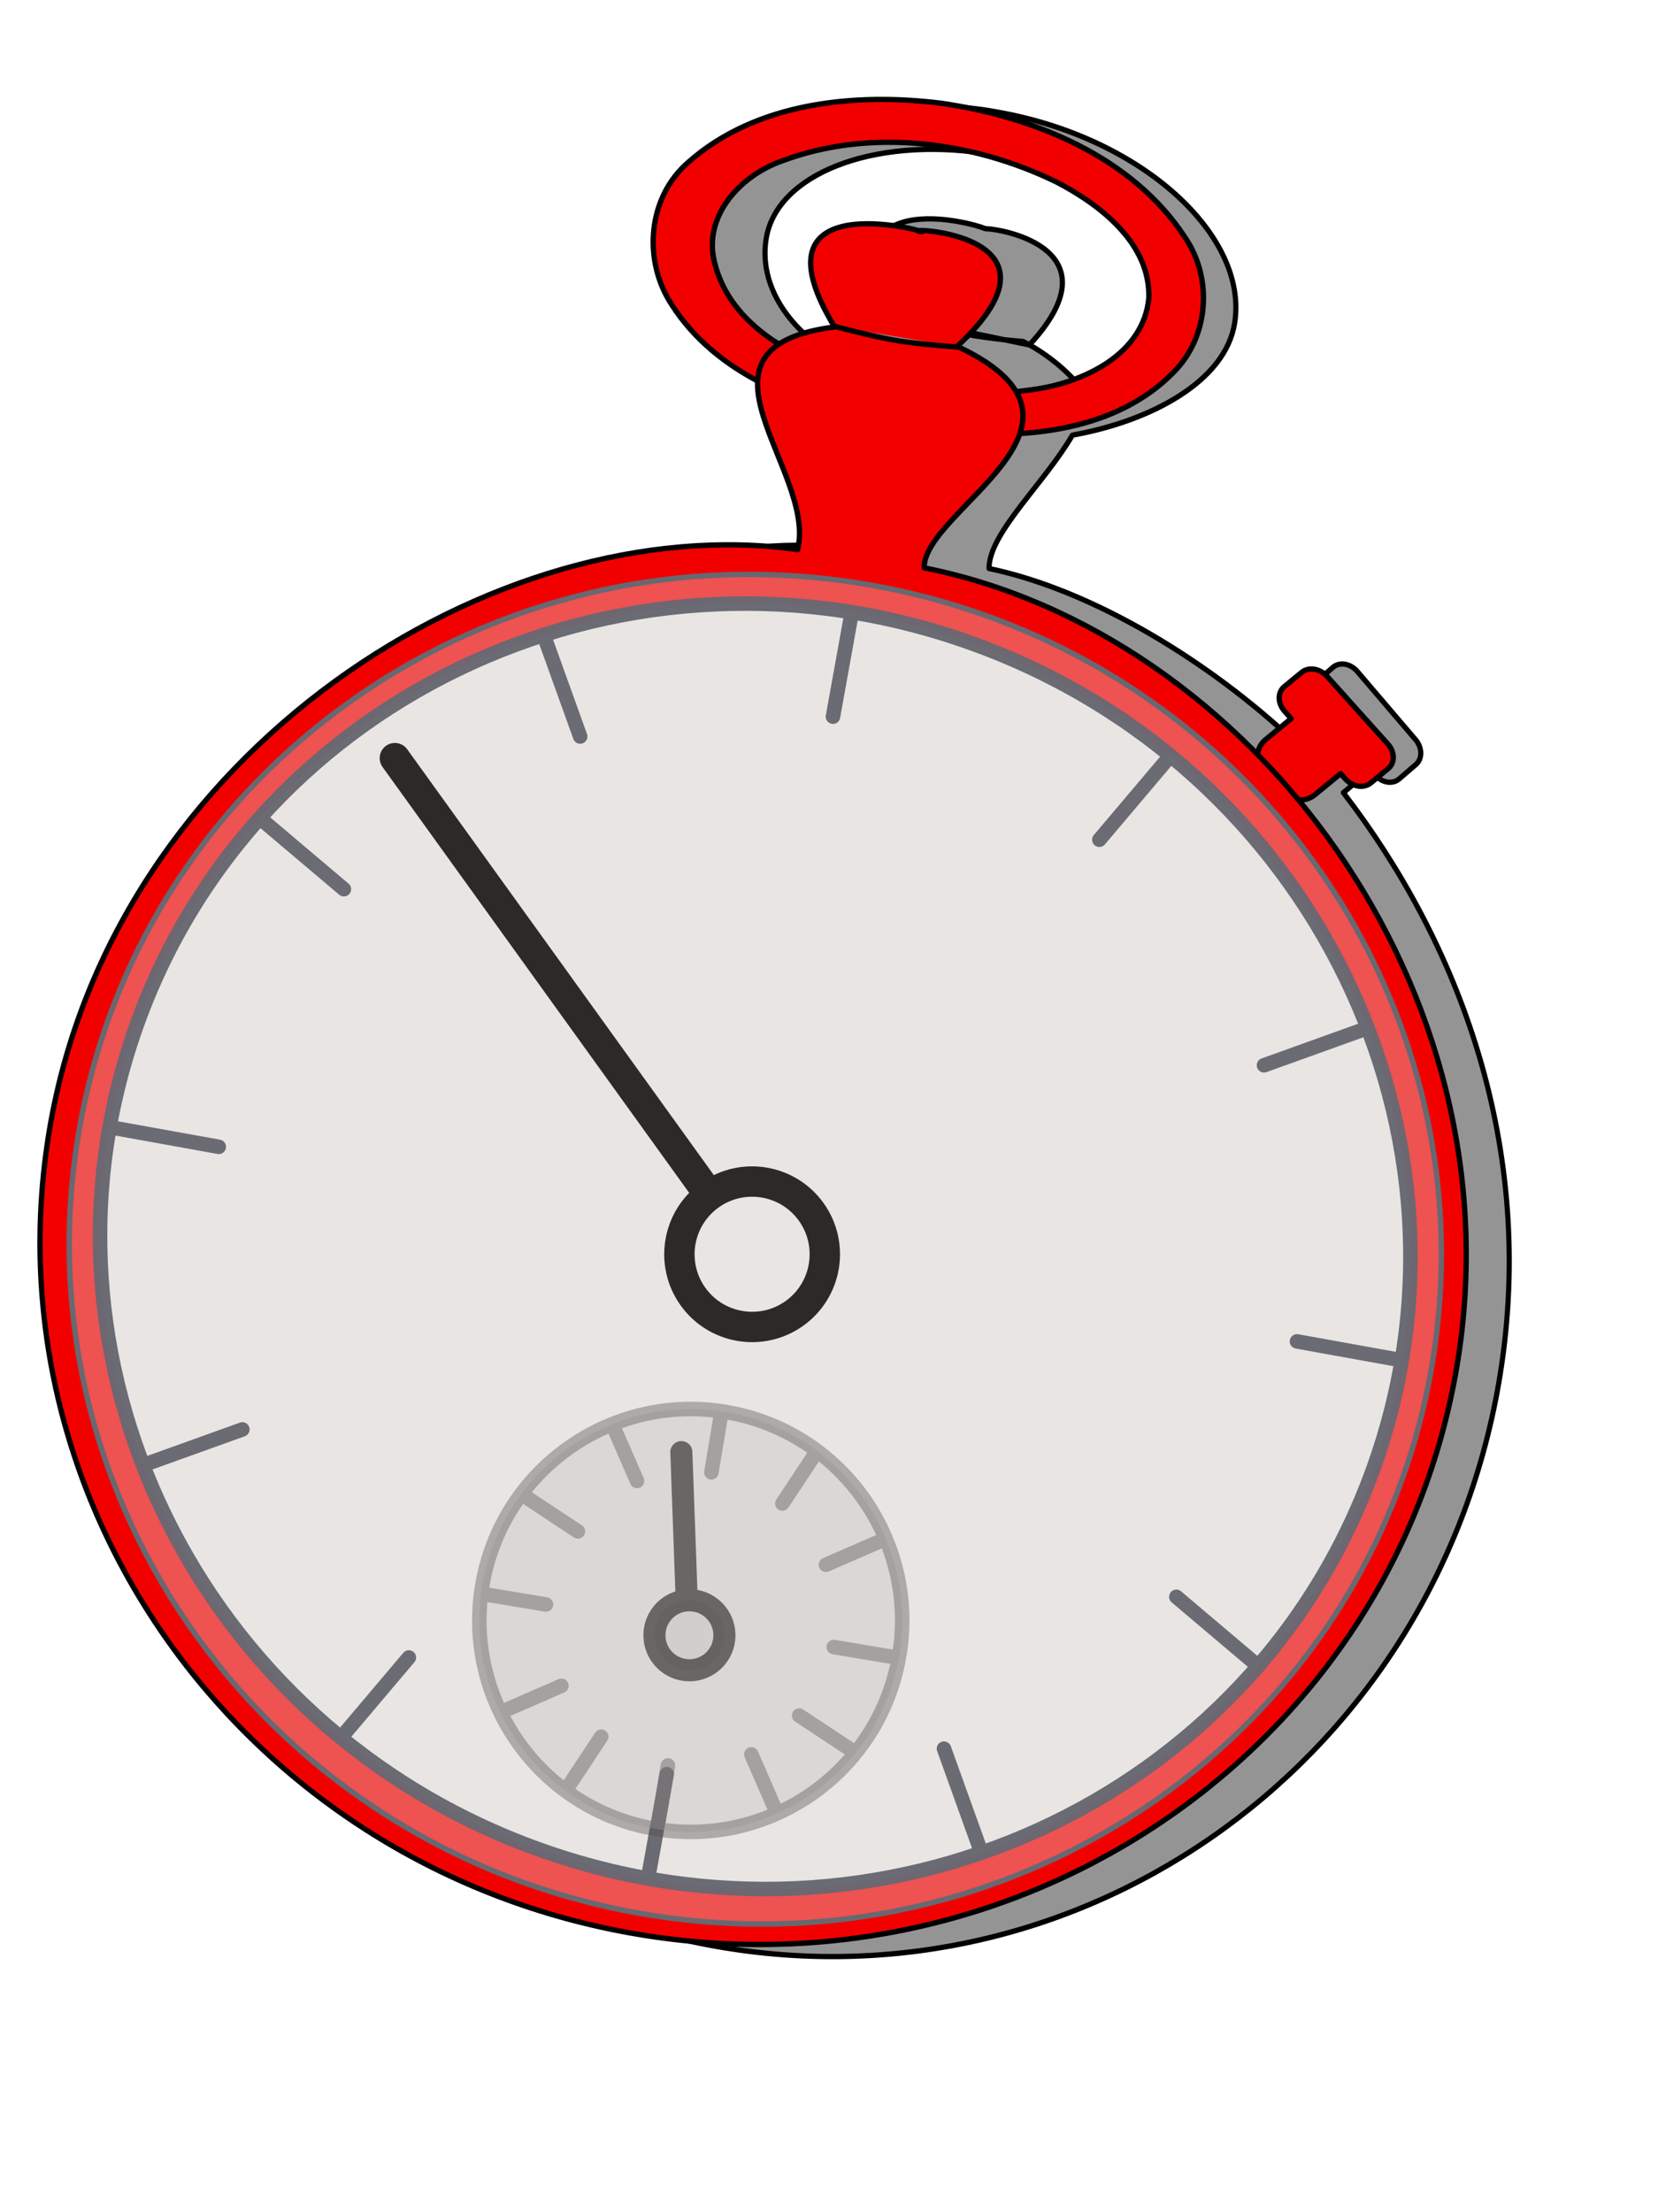 <?xml version="1.0"?><svg width="401.707" height="533.333" xmlns="http://www.w3.org/2000/svg">
 <defs>
  <linearGradient id="linearGradient6669">
   <stop stop-color="#8b7b7b" id="stop6671" offset="0"/>
   <stop stop-color="#8b7b7b" stop-opacity="0.922" offset="0.11" id="stop6677"/>
   <stop stop-color="#1c1414" stop-opacity="0.81" id="stop6673" offset="1"/>
  </linearGradient>
 </defs>
 <g>
  <title>Layer 1</title>
  <g id="layer1">
   <g fill="#000000" fill-rule="nonzero" stroke="#000000" transform="matrix(0.941,0.167,-0.154,0.965,238.345,-250.082) " id="g4026">
    <path fill="#000000" fill-opacity="0.418" fill-rule="nonzero" stroke-width="1.301" stroke-linecap="round" stroke-linejoin="round" stroke-miterlimit="4" stroke-dashoffset="0" d="m45.493,278.866c-35.971,0.871 -64.719,19.829 -64.719,41.031c0,15.617 12.696,29.095 33.656,35.438c5.834,11.311 19.389,24.294 18.594,35.531c-73.651,2.048 -155.406,77.467 -155.406,172.906c0,95.439 77.467,172.875 172.906,172.875c95.439,0 172.875,-77.436 172.875,-172.875c0,-56.592 -27.345,-102.901 -62.22,-134.48c0.189,-0.171 0.362,-0.363 0.531,-0.562l5.25,-6.219l1.375,1.094c2.036,1.662 4.792,1.622 6.219,-0.062l3.594,-4.219c1.427,-1.684 0.943,-4.37 -1.094,-6.031l-17.188,-14.031c-0.095,-0.078 -0.183,-0.148 -0.281,-0.219c-2.004,-1.434 -4.609,-1.355 -5.969,0.25l-3.594,4.25c-1.427,1.684 -0.943,4.37 1.094,6.031l1.844,1.5l-5.281,6.219c-0.414,0.489 2.112,3.265 -0.938,1.562c-23.8,-15.413 -55.77,-27.937 -82.749,-28.739c-1.496,-8.542 10.424,-23.091 15.467,-36c18.872,-6.758 35.971,-19.556 35.971,-34.219c0,-21.708 -30.144,-41.031 -67.312,-41.031c-0.581,0 -1.173,-0.009 -1.75,0c-0.142,0.002 -0.296,-0.003 -0.438,0c-0.141,0.003 -0.296,-0.003 -0.438,0zm0.781,10.594c0.223,-0.006 0.464,0.004 0.688,0c0.112,-0.002 0.231,0.002 0.344,0c0.457,-0.007 0.915,0 1.375,0c29.435,0 53.312,13.518 53.312,30.156c0,9.24 -9.164,20.176 -19.829,25.548c-2.147,-3.698 -10.249,-9.193 -18.708,-11.67c-14.14,1.322 -22.944,0.593 -36.338,-0.535c-8.933,2.712 -13.269,6.224 -14.719,10.25c-10.856,-5.519 -17.062,-14.04 -17.062,-23.594c0,-16.187 22.607,-29.45 50.938,-30.156zm-19.156,43.5l38.036,1.1c18.077,-26.791 -10.811,-27.061 -15.598,-26.35c-4.277,-0.95 -39.834,-3.848 -22.438,25.25z" id="path4028"/>
   </g>
   <path fill="#f20000" fill-rule="nonzero" stroke="#000000" stroke-width="1.279" stroke-linecap="round" stroke-linejoin="round" stroke-miterlimit="4" stroke-dashoffset="0" id="rect5779" d="m319.776,162.829c-1.735,-1.703 -4.315,-2.047 -5.909,-0.735l-4.203,3.46c-1.672,1.376 -1.621,4.039 0.109,5.965l1.551,1.728l-6.17,5.079c-2.388,1.966 -2.633,5.417 -0.55,7.737l4.396,4.895c2.084,2.32 5.684,2.605 8.072,0.639l6.17,-5.079l1.152,1.283c1.73,1.927 4.449,2.347 6.12,0.971l4.203,-3.46c1.672,-1.376 1.645,-4.012 -0.085,-5.939l-14.621,-16.281c-0.081,-0.09 -0.15,-0.178 -0.235,-0.262z"/>
   <path fill="#f20000" fill-rule="nonzero" stroke="#000000" stroke-width="1.279" stroke-linecap="round" stroke-linejoin="round" stroke-miterlimit="4" stroke-dashoffset="0" id="path3133" d="m223.052,93.392c-3.852,5.312 -2.259,12.235 5.605,10.725c18.88,1.932 40.634,-0.322 54.328,-14.374c8.547,-8.578 9.527,-22.628 2.694,-32.594c-12.644,-19.304 -36.188,-28.938 -58.549,-32.232c-20.999,-2.648 -44.79,-0.235 -61.026,14.083c-10.006,8.484 -11.188,23.847 -4.076,34.553c10.692,16.696 30.985,24.549 49.992,27.854c10.077,-1.353 1.977,-12.132 -5.156,-10.529c-14.589,-3.804 -30.881,-12.156 -34.598,-27.725c-2.759,-11.099 6.27,-20.848 16.334,-24.365c21.284,-7.957 45.952,-4.751 66.159,5.104c10.77,5.604 22.637,14.91 22.245,27.965c-1.261,13.572 -15.746,20.458 -28.13,22.096c-8.546,1.271 -17.302,0.865 -25.822,-0.56z"/>
   <path fill="#f20000" fill-rule="nonzero" stroke="#000000" stroke-width="1.279" stroke-linecap="round" stroke-linejoin="round" stroke-miterlimit="4" stroke-dashoffset="0" id="path2257" d="m230.688,83.608c30.107,-27.849 -14.449,-28.829 -8.835,-27.771c5.614,1.058 -42.444,-13.119 -20.708,22.839c12.962,3.293 16.009,3.954 30.098,5.025c39.108,18.651 -8.564,39.225 -8.413,53.202c78.212,15.515 143.836,101.199 128.453,192.54c-15.383,91.341 -103.88,152.672 -197.536,136.899c-93.657,-15.773 -157.183,-102.707 -141.8,-194.048c15.383,-91.341 107.78,-150 180.386,-139.787c4.686,-19.206 -30.012,-48.947 9.367,-53.737"/>
   <path fill="#e7e9e7" fill-opacity="0.353" fill-rule="nonzero" stroke="#686871" stroke-width="1.301" stroke-linecap="round" stroke-linejoin="round" stroke-miterlimit="4" stroke-dashoffset="0" id="path7568" d="m345.329,328.869c-14.806,88.529 -99.88,147.903 -190.019,132.615c-90.139,-15.288 -151.209,-99.447 -136.404,-187.976c14.806,-88.529 99.88,-147.903 190.019,-132.615c90.139,15.288 151.209,99.447 136.404,187.976z"/>
   <path opacity="0.971" fill="#e7e9e7" fill-rule="nonzero" stroke="#686871" stroke-width="3.501" stroke-linecap="round" stroke-linejoin="round" stroke-miterlimit="4" stroke-dashoffset="0" d="m331.143,354.102c-28.867,80.236 -119.065,121.334 -201.335,91.735c-82.27,-29.599 -125.612,-118.74 -96.745,-198.976c28.867,-80.236 119.065,-121.334 201.335,-91.735c82.27,29.599 125.612,118.74 96.745,198.976m-170.365,73.641l-4.381,24.283m-103.65,-175.531l-24.738,-4.463m309.462,55.835l-24.738,-4.463m-181.189,-169.057l8.347,23.22m87.726,244.036l8.347,23.22m-177.529,-100.189l-23.655,8.504m293.657,-104.805l-23.655,8.504m-240.703,-58.393l18.839,15.936m200.725,170.611l18.839,15.936m-203.901,-1.312l-16.234,19.192m198.968,-235.549l-16.234,19.192m-59.856,-53.953l-4.381,24.283" id="path1382"/>
   <path opacity="0.625" fill="#c3c0c0" fill-opacity="0.616" fill-rule="nonzero" stroke="#4f4c4c" stroke-width="3.501" stroke-linecap="round" stroke-linejoin="round" marker-mid="none" marker-end="none" stroke-miterlimit="4" stroke-dashoffset="2.451" stroke-opacity="0.615" d="m216.835,399.079c-4.632,27.753 -30.916,46.519 -58.67,41.886c-27.753,-4.632 -46.519,-30.916 -41.886,-58.67c4.632,-27.753 30.916,-46.519 58.67,-41.886c27.753,4.632 46.519,30.916 41.886,58.67zm-42.847,-58.83l-2.459,14.731m44.238,44.579l-14.731,-2.459m-42.444,43.278l2.459,-14.731m-44.132,-41.27l14.731,2.459m15.987,-43.48l5.961,13.694m59.246,14.254l-13.694,5.961m-12.026,59.412l-5.961,-13.694m-59.489,-10.576l13.694,-5.961m-8.483,-45.468l12.458,8.238m57.543,-19.186l-8.238,12.458m16.507,59.365l-12.458,-8.238m-55.971,17.553l8.238,-12.457" id="path13754"/>
   <path opacity="0.625" fill="#c3c0c0" fill-opacity="0.616" fill-rule="nonzero" stroke="#241f1f" stroke-width="5.322" stroke-linecap="round" stroke-linejoin="round" stroke-miterlimit="4" stroke-dashoffset="2.451" stroke-opacity="0.984" d="m174.674,394.259c0,4.66 -3.782,8.441 -8.441,8.441c-4.66,0 -8.441,-3.782 -8.441,-8.441c0,-4.66 3.782,-8.441 8.441,-8.441c4.66,0 8.441,3.782 8.441,8.441zm-9.091,-8.442l-1.299,-35.714" id="path17471"/>
   <path opacity="0.838" fill="none" fill-opacity="0.616" fill-rule="nonzero" stroke="#060505" stroke-width="7.322" stroke-linecap="round" stroke-linejoin="round" stroke-miterlimit="4" stroke-dashoffset="2.451" stroke-opacity="0.997" d="m195.576,292.152c5.656,7.853 3.872,18.817 -3.982,24.473c-7.853,5.656 -18.817,3.872 -24.473,-3.982c-5.656,-7.853 -3.872,-18.817 3.982,-24.473c7.853,-5.656 18.817,-3.872 24.473,3.982zm-24.473,-3.982l-75.893,-105.386" id="path18352"/>
  </g>
 </g>
</svg>